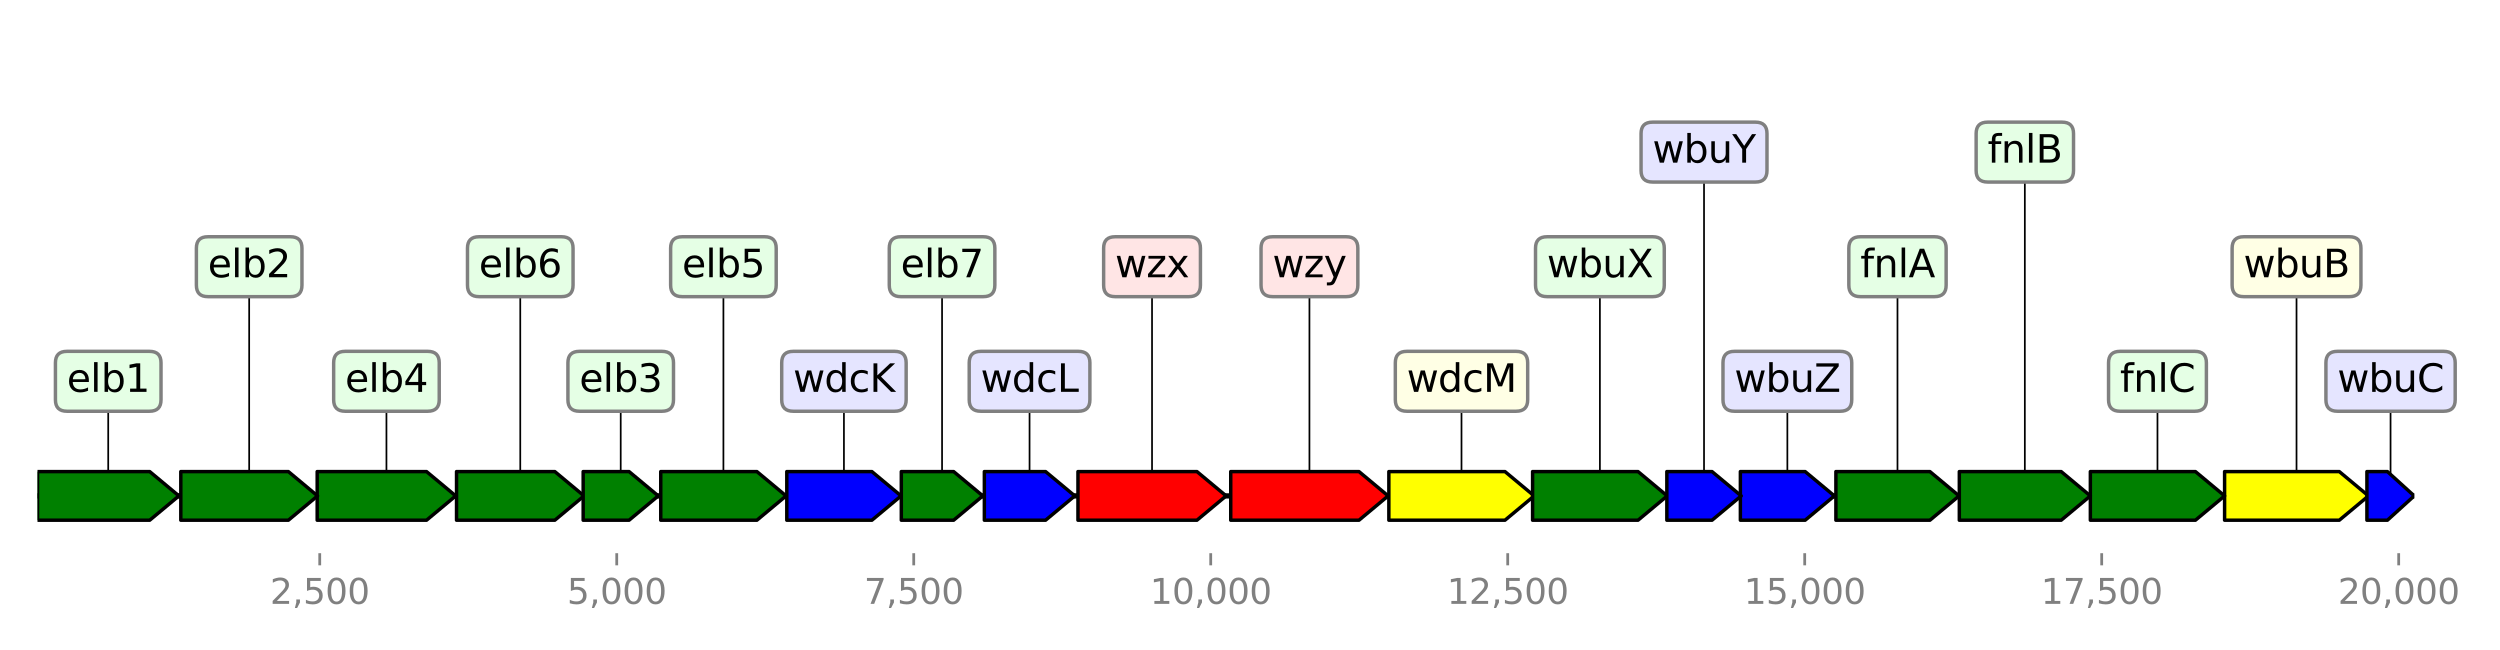 <?xml version="1.0" encoding="utf-8" standalone="no"?>
<!DOCTYPE svg PUBLIC "-//W3C//DTD SVG 1.1//EN"
  "http://www.w3.org/Graphics/SVG/1.1/DTD/svg11.dtd">
<svg height="187.2pt" version="1.1" viewBox="0 0 720 187.2" width="720pt" xmlns="http://www.w3.org/2000/svg" xmlns:xlink="http://www.w3.org/1999/xlink">
 <defs>
  <style type="text/css">*{stroke-linecap:butt;stroke-linejoin:round;}</style>
 </defs>
 <g id="figure_1">
  <g id="patch_1">
   <path d="M 0 187.2 
L 720 187.2 
L 720 0 
L 0 0 
z
" style="fill:#ffffff;"/>
  </g>
  <g id="axes_1">
   <g id="line2d_1">
    <path clip-path="url(#p1c6479c74b)" d="M 10.8 142.818 
L 695.298 142.818 
" style="fill:none;stroke:#000000;stroke-linecap:square;stroke-width:1.5;"/>
   </g>
   <g id="line2d_2">
    <path clip-path="url(#p1c6479c74b)" d="M 377.118 76.809 
L 377.118 142.818 
" style="fill:none;stroke:#000000;stroke-linecap:square;stroke-width:0.5;"/>
   </g>
   <g id="line2d_3">
    <path clip-path="url(#p1c6479c74b)" d="M 331.785 76.809 
L 331.785 142.818 
" style="fill:none;stroke:#000000;stroke-linecap:square;stroke-width:0.5;"/>
   </g>
   <g id="line2d_4">
    <path clip-path="url(#p1c6479c74b)" d="M 420.912 109.813 
L 420.912 142.818 
" style="fill:none;stroke:#000000;stroke-linecap:square;stroke-width:0.5;"/>
   </g>
   <g id="line2d_5">
    <path clip-path="url(#p1c6479c74b)" d="M 661.399 76.809 
L 661.399 142.818 
" style="fill:none;stroke:#000000;stroke-linecap:square;stroke-width:0.5;"/>
   </g>
   <g id="line2d_6">
    <path clip-path="url(#p1c6479c74b)" d="M 31.167 109.813 
L 31.167 142.818 
" style="fill:none;stroke:#000000;stroke-linecap:square;stroke-width:0.5;"/>
   </g>
   <g id="line2d_7">
    <path clip-path="url(#p1c6479c74b)" d="M 111.296 109.813 
L 111.296 142.818 
" style="fill:none;stroke:#000000;stroke-linecap:square;stroke-width:0.5;"/>
   </g>
   <g id="line2d_8">
    <path clip-path="url(#p1c6479c74b)" d="M 71.762 76.809 
L 71.762 142.818 
" style="fill:none;stroke:#000000;stroke-linecap:square;stroke-width:0.5;"/>
   </g>
   <g id="line2d_9">
    <path clip-path="url(#p1c6479c74b)" d="M 460.771 76.809 
L 460.771 142.818 
" style="fill:none;stroke:#000000;stroke-linecap:square;stroke-width:0.5;"/>
   </g>
   <g id="line2d_10">
    <path clip-path="url(#p1c6479c74b)" d="M 621.352 109.813 
L 621.352 142.818 
" style="fill:none;stroke:#000000;stroke-linecap:square;stroke-width:0.5;"/>
   </g>
   <g id="line2d_11">
    <path clip-path="url(#p1c6479c74b)" d="M 583.153 43.804 
L 583.153 142.818 
" style="fill:none;stroke:#000000;stroke-linecap:square;stroke-width:0.5;"/>
   </g>
   <g id="line2d_12">
    <path clip-path="url(#p1c6479c74b)" d="M 149.837 76.809 
L 149.837 142.818 
" style="fill:none;stroke:#000000;stroke-linecap:square;stroke-width:0.5;"/>
   </g>
   <g id="line2d_13">
    <path clip-path="url(#p1c6479c74b)" d="M 208.343 76.809 
L 208.343 142.818 
" style="fill:none;stroke:#000000;stroke-linecap:square;stroke-width:0.5;"/>
   </g>
   <g id="line2d_14">
    <path clip-path="url(#p1c6479c74b)" d="M 546.476 76.809 
L 546.476 142.818 
" style="fill:none;stroke:#000000;stroke-linecap:square;stroke-width:0.5;"/>
   </g>
   <g id="line2d_15">
    <path clip-path="url(#p1c6479c74b)" d="M 243.052 109.813 
L 243.052 142.818 
" style="fill:none;stroke:#000000;stroke-linecap:square;stroke-width:0.5;"/>
   </g>
   <g id="line2d_16">
    <path clip-path="url(#p1c6479c74b)" d="M 514.76 109.813 
L 514.76 142.818 
" style="fill:none;stroke:#000000;stroke-linecap:square;stroke-width:0.5;"/>
   </g>
   <g id="line2d_17">
    <path clip-path="url(#p1c6479c74b)" d="M 296.511 109.813 
L 296.511 142.818 
" style="fill:none;stroke:#000000;stroke-linecap:square;stroke-width:0.5;"/>
   </g>
   <g id="line2d_18">
    <path clip-path="url(#p1c6479c74b)" d="M 271.313 76.809 
L 271.313 142.818 
" style="fill:none;stroke:#000000;stroke-linecap:square;stroke-width:0.5;"/>
   </g>
   <g id="line2d_19">
    <path clip-path="url(#p1c6479c74b)" d="M 178.765 109.813 
L 178.765 142.818 
" style="fill:none;stroke:#000000;stroke-linecap:square;stroke-width:0.5;"/>
   </g>
   <g id="line2d_20">
    <path clip-path="url(#p1c6479c74b)" d="M 490.759 43.804 
L 490.759 142.818 
" style="fill:none;stroke:#000000;stroke-linecap:square;stroke-width:0.5;"/>
   </g>
   <g id="line2d_21">
    <path clip-path="url(#p1c6479c74b)" d="M 688.479 109.813 
L 688.479 142.818 
" style="fill:none;stroke:#000000;stroke-linecap:square;stroke-width:0.5;"/>
   </g>
   <g id="patch_2">
    <path clip-path="url(#p1c6479c74b)" d="M 354.452 135.818 
Q 372.92 135.818 391.387 135.818 
L 391.387 135.818 
Q 395.586 139.318 399.785 142.818 
Q 395.586 146.318 391.387 149.818 
L 391.387 149.818 
Q 372.92 149.818 354.452 149.818 
L 354.452 135.818 
z
" style="fill:#ff0000;stroke:#000000;stroke-linecap:round;"/>
   </g>
   <g id="patch_3">
    <path clip-path="url(#p1c6479c74b)" d="M 310.453 135.818 
Q 327.586 135.818 344.719 135.818 
L 344.719 135.818 
Q 348.918 139.318 353.117 142.818 
Q 348.918 146.318 344.719 149.818 
L 344.719 149.818 
Q 327.586 149.818 310.453 149.818 
L 310.453 135.818 
z
" style="fill:#ff0000;stroke:#000000;stroke-linecap:round;"/>
   </g>
   <g id="patch_4">
    <path clip-path="url(#p1c6479c74b)" d="M 399.99 135.818 
Q 416.712 135.818 433.434 135.818 
L 433.434 135.818 
Q 437.633 139.318 441.833 142.818 
Q 437.633 146.318 433.434 149.818 
L 433.434 149.818 
Q 416.712 149.818 399.99 149.818 
L 399.99 135.818 
z
" style="fill:#ffff00;stroke:#000000;stroke-linecap:round;"/>
   </g>
   <g id="patch_5">
    <path clip-path="url(#p1c6479c74b)" d="M 640.683 135.818 
Q 657.2 135.818 673.717 135.818 
L 673.717 135.818 
Q 677.916 139.318 682.116 142.818 
Q 677.916 146.318 673.717 149.818 
L 673.717 149.818 
Q 657.2 149.818 640.683 149.818 
L 640.683 135.818 
z
" style="fill:#ffff00;stroke:#000000;stroke-linecap:round;"/>
   </g>
   <g id="patch_6">
    <path clip-path="url(#p1c6479c74b)" d="M 10.81 135.818 
Q 26.965 135.818 43.12 135.818 
L 43.12 135.818 
Q 47.322 139.318 51.524 142.818 
Q 47.322 146.318 43.12 149.818 
L 43.12 149.818 
Q 26.965 149.818 10.81 149.818 
L 10.81 135.818 
z
" style="fill:#008000;stroke:#000000;stroke-linecap:round;"/>
   </g>
   <g id="patch_7">
    <path clip-path="url(#p1c6479c74b)" d="M 91.349 135.818 
Q 107.095 135.818 122.842 135.818 
L 122.842 135.818 
Q 127.042 139.318 131.242 142.818 
Q 127.042 146.318 122.842 149.818 
L 122.842 149.818 
Q 107.095 149.818 91.349 149.818 
L 91.349 135.818 
z
" style="fill:#008000;stroke:#000000;stroke-linecap:round;"/>
   </g>
   <g id="patch_8">
    <path clip-path="url(#p1c6479c74b)" d="M 52.072 135.818 
Q 67.563 135.818 83.054 135.818 
L 83.054 135.818 
Q 87.253 139.318 91.452 142.818 
Q 87.253 146.318 83.054 149.818 
L 83.054 149.818 
Q 67.563 149.818 52.072 149.818 
L 52.072 135.818 
z
" style="fill:#008000;stroke:#000000;stroke-linecap:round;"/>
   </g>
   <g id="patch_9">
    <path clip-path="url(#p1c6479c74b)" d="M 441.389 135.818 
Q 456.571 135.818 471.753 135.818 
L 471.753 135.818 
Q 475.953 139.318 480.153 142.818 
Q 475.953 146.318 471.753 149.818 
L 471.753 149.818 
Q 456.571 149.818 441.389 149.818 
L 441.389 135.818 
z
" style="fill:#008000;stroke:#000000;stroke-linecap:round;"/>
   </g>
   <g id="patch_10">
    <path clip-path="url(#p1c6479c74b)" d="M 602.022 135.818 
Q 617.154 135.818 632.287 135.818 
L 632.287 135.818 
Q 636.485 139.318 640.683 142.818 
Q 636.485 146.318 632.287 149.818 
L 632.287 149.818 
Q 617.154 149.818 602.022 149.818 
L 602.022 135.818 
z
" style="fill:#008000;stroke:#000000;stroke-linecap:round;"/>
   </g>
   <g id="patch_11">
    <path clip-path="url(#p1c6479c74b)" d="M 564.284 135.818 
Q 578.954 135.818 593.624 135.818 
L 593.624 135.818 
Q 597.823 139.318 602.022 142.818 
Q 597.823 146.318 593.624 149.818 
L 593.624 149.818 
Q 578.954 149.818 564.284 149.818 
L 564.284 135.818 
z
" style="fill:#008000;stroke:#000000;stroke-linecap:round;"/>
   </g>
   <g id="patch_12">
    <path clip-path="url(#p1c6479c74b)" d="M 131.482 135.818 
Q 145.636 135.818 159.79 135.818 
L 159.79 135.818 
Q 163.992 139.318 168.193 142.818 
Q 163.992 146.318 159.79 149.818 
L 159.79 149.818 
Q 145.636 149.818 131.482 149.818 
L 131.482 135.818 
z
" style="fill:#008000;stroke:#000000;stroke-linecap:round;"/>
   </g>
   <g id="patch_13">
    <path clip-path="url(#p1c6479c74b)" d="M 190.295 135.818 
Q 204.141 135.818 217.988 135.818 
L 217.988 135.818 
Q 222.189 139.318 226.39 142.818 
Q 222.189 146.318 217.988 149.818 
L 217.988 149.818 
Q 204.141 149.818 190.295 149.818 
L 190.295 135.818 
z
" style="fill:#008000;stroke:#000000;stroke-linecap:round;"/>
   </g>
   <g id="patch_14">
    <path clip-path="url(#p1c6479c74b)" d="M 528.736 135.818 
Q 542.277 135.818 555.818 135.818 
L 555.818 135.818 
Q 560.017 139.318 564.215 142.818 
Q 560.017 146.318 555.818 149.818 
L 555.818 149.818 
Q 542.277 149.818 528.736 149.818 
L 528.736 135.818 
z
" style="fill:#008000;stroke:#000000;stroke-linecap:round;"/>
   </g>
   <g id="patch_15">
    <path clip-path="url(#p1c6479c74b)" d="M 226.596 135.818 
Q 238.852 135.818 251.108 135.818 
L 251.108 135.818 
Q 255.308 139.318 259.509 142.818 
Q 255.308 146.318 251.108 149.818 
L 251.108 149.818 
Q 238.852 149.818 226.596 149.818 
L 226.596 135.818 
z
" style="fill:#0000ff;stroke:#000000;stroke-linecap:round;"/>
   </g>
   <g id="patch_16">
    <path clip-path="url(#p1c6479c74b)" d="M 501.228 135.818 
Q 510.559 135.818 519.89 135.818 
L 519.89 135.818 
Q 524.091 139.318 528.291 142.818 
Q 524.091 146.318 519.89 149.818 
L 519.89 149.818 
Q 510.559 149.818 501.228 149.818 
L 501.228 135.818 
z
" style="fill:#0000ff;stroke:#000000;stroke-linecap:round;"/>
   </g>
   <g id="patch_17">
    <path clip-path="url(#p1c6479c74b)" d="M 283.493 135.818 
Q 292.311 135.818 301.129 135.818 
L 301.129 135.818 
Q 305.329 139.318 309.529 142.818 
Q 305.329 146.318 301.129 149.818 
L 301.129 149.818 
Q 292.311 149.818 283.493 149.818 
L 283.493 135.818 
z
" style="fill:#0000ff;stroke:#000000;stroke-linecap:round;"/>
   </g>
   <g id="patch_18">
    <path clip-path="url(#p1c6479c74b)" d="M 259.577 135.818 
Q 267.114 135.818 274.651 135.818 
L 274.651 135.818 
Q 278.849 139.318 283.048 142.818 
Q 278.849 146.318 274.651 149.818 
L 274.651 149.818 
Q 267.114 149.818 259.577 149.818 
L 259.577 135.818 
z
" style="fill:#008000;stroke:#000000;stroke-linecap:round;"/>
   </g>
   <g id="patch_19">
    <path clip-path="url(#p1c6479c74b)" d="M 167.953 135.818 
Q 174.564 135.818 181.175 135.818 
L 181.175 135.818 
Q 185.376 139.318 189.576 142.818 
Q 185.376 146.318 181.175 149.818 
L 181.175 149.818 
Q 174.564 149.818 167.953 149.818 
L 167.953 135.818 
z
" style="fill:#008000;stroke:#000000;stroke-linecap:round;"/>
   </g>
   <g id="patch_20">
    <path clip-path="url(#p1c6479c74b)" d="M 480.05 135.818 
Q 486.559 135.818 493.067 135.818 
L 493.067 135.818 
Q 497.268 139.318 501.468 142.818 
Q 497.268 146.318 493.067 149.818 
L 493.067 149.818 
Q 486.559 149.818 480.05 149.818 
L 480.05 135.818 
z
" style="fill:#0000ff;stroke:#000000;stroke-linecap:round;"/>
   </g>
   <g id="patch_21">
    <path clip-path="url(#p1c6479c74b)" d="M 681.671 135.818 
Q 684.625 135.818 687.578 135.818 
L 687.578 135.818 
Q 691.433 139.318 695.288 142.818 
Q 691.433 146.318 687.578 149.818 
L 687.578 149.818 
Q 684.625 149.818 681.671 149.818 
L 681.671 135.818 
z
" style="fill:#0000ff;stroke:#000000;stroke-linecap:round;"/>
   </g>
   <g id="matplotlib.axis_1">
    <g id="xtick_1">
     <g id="line2d_22">
      <defs>
       <path d="M 0 0 
L 0 3.5 
" id="m7051213cd9" style="stroke:#808080;stroke-width:0.8;"/>
      </defs>
      <g>
       <use style="fill:#808080;stroke:#808080;stroke-width:0.8;" x="92.085" xlink:href="#m7051213cd9" y="159.32"/>
      </g>
     </g>
     <g id="text_1">
      <!-- 2,500 -->
      <g style="fill:#808080;" transform="translate(77.771 173.918)scale(0.1 -0.1)">
       <defs>
        <path d="M 1228 531 
L 3431 531 
L 3431 0 
L 469 0 
L 469 531 
Q 828 903 1448 1529 
Q 2069 2156 2228 2338 
Q 2531 2678 2651 2914 
Q 2772 3150 2772 3378 
Q 2772 3750 2511 3984 
Q 2250 4219 1831 4219 
Q 1534 4219 1204 4116 
Q 875 4013 500 3803 
L 500 4441 
Q 881 4594 1212 4672 
Q 1544 4750 1819 4750 
Q 2544 4750 2975 4387 
Q 3406 4025 3406 3419 
Q 3406 3131 3298 2873 
Q 3191 2616 2906 2266 
Q 2828 2175 2409 1742 
Q 1991 1309 1228 531 
z
" id="DejaVuSans-32" transform="scale(0.016)"/>
        <path d="M 750 794 
L 1409 794 
L 1409 256 
L 897 -744 
L 494 -744 
L 750 256 
L 750 794 
z
" id="DejaVuSans-2c" transform="scale(0.016)"/>
        <path d="M 691 4666 
L 3169 4666 
L 3169 4134 
L 1269 4134 
L 1269 2991 
Q 1406 3038 1543 3061 
Q 1681 3084 1819 3084 
Q 2600 3084 3056 2656 
Q 3513 2228 3513 1497 
Q 3513 744 3044 326 
Q 2575 -91 1722 -91 
Q 1428 -91 1123 -41 
Q 819 9 494 109 
L 494 744 
Q 775 591 1075 516 
Q 1375 441 1709 441 
Q 2250 441 2565 725 
Q 2881 1009 2881 1497 
Q 2881 1984 2565 2268 
Q 2250 2553 1709 2553 
Q 1456 2553 1204 2497 
Q 953 2441 691 2322 
L 691 4666 
z
" id="DejaVuSans-35" transform="scale(0.016)"/>
        <path d="M 2034 4250 
Q 1547 4250 1301 3770 
Q 1056 3291 1056 2328 
Q 1056 1369 1301 889 
Q 1547 409 2034 409 
Q 2525 409 2770 889 
Q 3016 1369 3016 2328 
Q 3016 3291 2770 3770 
Q 2525 4250 2034 4250 
z
M 2034 4750 
Q 2819 4750 3233 4129 
Q 3647 3509 3647 2328 
Q 3647 1150 3233 529 
Q 2819 -91 2034 -91 
Q 1250 -91 836 529 
Q 422 1150 422 2328 
Q 422 3509 836 4129 
Q 1250 4750 2034 4750 
z
" id="DejaVuSans-30" transform="scale(0.016)"/>
       </defs>
       <use xlink:href="#DejaVuSans-32"/>
       <use x="63.623" xlink:href="#DejaVuSans-2c"/>
       <use x="95.41" xlink:href="#DejaVuSans-35"/>
       <use x="159.033" xlink:href="#DejaVuSans-30"/>
       <use x="222.656" xlink:href="#DejaVuSans-30"/>
      </g>
     </g>
    </g>
    <g id="xtick_2">
     <g id="line2d_23">
      <g>
       <use style="fill:#808080;stroke:#808080;stroke-width:0.8;" x="177.619" xlink:href="#m7051213cd9" y="159.32"/>
      </g>
     </g>
     <g id="text_2">
      <!-- 5,000 -->
      <g style="fill:#808080;" transform="translate(163.305 173.918)scale(0.1 -0.1)">
       <use xlink:href="#DejaVuSans-35"/>
       <use x="63.623" xlink:href="#DejaVuSans-2c"/>
       <use x="95.41" xlink:href="#DejaVuSans-30"/>
       <use x="159.033" xlink:href="#DejaVuSans-30"/>
       <use x="222.656" xlink:href="#DejaVuSans-30"/>
      </g>
     </g>
    </g>
    <g id="xtick_3">
     <g id="line2d_24">
      <g>
       <use style="fill:#808080;stroke:#808080;stroke-width:0.8;" x="263.153" xlink:href="#m7051213cd9" y="159.32"/>
      </g>
     </g>
     <g id="text_3">
      <!-- 7,500 -->
      <g style="fill:#808080;" transform="translate(248.839 173.918)scale(0.1 -0.1)">
       <defs>
        <path d="M 525 4666 
L 3525 4666 
L 3525 4397 
L 1831 0 
L 1172 0 
L 2766 4134 
L 525 4134 
L 525 4666 
z
" id="DejaVuSans-37" transform="scale(0.016)"/>
       </defs>
       <use xlink:href="#DejaVuSans-37"/>
       <use x="63.623" xlink:href="#DejaVuSans-2c"/>
       <use x="95.41" xlink:href="#DejaVuSans-35"/>
       <use x="159.033" xlink:href="#DejaVuSans-30"/>
       <use x="222.656" xlink:href="#DejaVuSans-30"/>
      </g>
     </g>
    </g>
    <g id="xtick_4">
     <g id="line2d_25">
      <g>
       <use style="fill:#808080;stroke:#808080;stroke-width:0.8;" x="348.687" xlink:href="#m7051213cd9" y="159.32"/>
      </g>
     </g>
     <g id="text_4">
      <!-- 10,000 -->
      <g style="fill:#808080;" transform="translate(331.192 173.918)scale(0.1 -0.1)">
       <defs>
        <path d="M 794 531 
L 1825 531 
L 1825 4091 
L 703 3866 
L 703 4441 
L 1819 4666 
L 2450 4666 
L 2450 531 
L 3481 531 
L 3481 0 
L 794 0 
L 794 531 
z
" id="DejaVuSans-31" transform="scale(0.016)"/>
       </defs>
       <use xlink:href="#DejaVuSans-31"/>
       <use x="63.623" xlink:href="#DejaVuSans-30"/>
       <use x="127.246" xlink:href="#DejaVuSans-2c"/>
       <use x="159.033" xlink:href="#DejaVuSans-30"/>
       <use x="222.656" xlink:href="#DejaVuSans-30"/>
       <use x="286.279" xlink:href="#DejaVuSans-30"/>
      </g>
     </g>
    </g>
    <g id="xtick_5">
     <g id="line2d_26">
      <g>
       <use style="fill:#808080;stroke:#808080;stroke-width:0.8;" x="434.221" xlink:href="#m7051213cd9" y="159.32"/>
      </g>
     </g>
     <g id="text_5">
      <!-- 12,500 -->
      <g style="fill:#808080;" transform="translate(416.726 173.918)scale(0.1 -0.1)">
       <use xlink:href="#DejaVuSans-31"/>
       <use x="63.623" xlink:href="#DejaVuSans-32"/>
       <use x="127.246" xlink:href="#DejaVuSans-2c"/>
       <use x="159.033" xlink:href="#DejaVuSans-35"/>
       <use x="222.656" xlink:href="#DejaVuSans-30"/>
       <use x="286.279" xlink:href="#DejaVuSans-30"/>
      </g>
     </g>
    </g>
    <g id="xtick_6">
     <g id="line2d_27">
      <g>
       <use style="fill:#808080;stroke:#808080;stroke-width:0.8;" x="519.755" xlink:href="#m7051213cd9" y="159.32"/>
      </g>
     </g>
     <g id="text_6">
      <!-- 15,000 -->
      <g style="fill:#808080;" transform="translate(502.26 173.918)scale(0.1 -0.1)">
       <use xlink:href="#DejaVuSans-31"/>
       <use x="63.623" xlink:href="#DejaVuSans-35"/>
       <use x="127.246" xlink:href="#DejaVuSans-2c"/>
       <use x="159.033" xlink:href="#DejaVuSans-30"/>
       <use x="222.656" xlink:href="#DejaVuSans-30"/>
       <use x="286.279" xlink:href="#DejaVuSans-30"/>
      </g>
     </g>
    </g>
    <g id="xtick_7">
     <g id="line2d_28">
      <g>
       <use style="fill:#808080;stroke:#808080;stroke-width:0.8;" x="605.289" xlink:href="#m7051213cd9" y="159.32"/>
      </g>
     </g>
     <g id="text_7">
      <!-- 17,500 -->
      <g style="fill:#808080;" transform="translate(587.794 173.918)scale(0.1 -0.1)">
       <use xlink:href="#DejaVuSans-31"/>
       <use x="63.623" xlink:href="#DejaVuSans-37"/>
       <use x="127.246" xlink:href="#DejaVuSans-2c"/>
       <use x="159.033" xlink:href="#DejaVuSans-35"/>
       <use x="222.656" xlink:href="#DejaVuSans-30"/>
       <use x="286.279" xlink:href="#DejaVuSans-30"/>
      </g>
     </g>
    </g>
    <g id="xtick_8">
     <g id="line2d_29">
      <g>
       <use style="fill:#808080;stroke:#808080;stroke-width:0.8;" x="690.823" xlink:href="#m7051213cd9" y="159.32"/>
      </g>
     </g>
     <g id="text_8">
      <!-- 20,000 -->
      <g style="fill:#808080;" transform="translate(673.328 173.918)scale(0.1 -0.1)">
       <use xlink:href="#DejaVuSans-32"/>
       <use x="63.623" xlink:href="#DejaVuSans-30"/>
       <use x="127.246" xlink:href="#DejaVuSans-2c"/>
       <use x="159.033" xlink:href="#DejaVuSans-30"/>
       <use x="222.656" xlink:href="#DejaVuSans-30"/>
       <use x="286.279" xlink:href="#DejaVuSans-30"/>
      </g>
     </g>
    </g>
   </g>
   <g id="linkto_wzy">
    <g id="patch_22">
     <a xlink:href="wzy">
      <path d="M 366.478 85.432 
L 387.758 85.432 
Q 391.058 85.432 391.058 82.132 
L 391.058 71.486 
Q 391.058 68.186 387.758 68.186 
L 366.478 68.186 
Q 363.178 68.186 363.178 71.486 
L 363.178 82.132 
Q 363.178 85.432 366.478 85.432 
z
" style="fill:#ffe5e5;stroke:#808080;stroke-linejoin:miter;"/>
     </a>
    </g>
    <!-- wzy -->
    <g transform="translate(366.478 79.844)scale(0.11 -0.11)">
     <defs>
      <path d="M 269 3500 
L 844 3500 
L 1563 769 
L 2278 3500 
L 2956 3500 
L 3675 769 
L 4391 3500 
L 4966 3500 
L 4050 0 
L 3372 0 
L 2619 2869 
L 1863 0 
L 1184 0 
L 269 3500 
z
" id="DejaVuSans-77" transform="scale(0.016)"/>
      <path d="M 353 3500 
L 3084 3500 
L 3084 2975 
L 922 459 
L 3084 459 
L 3084 0 
L 275 0 
L 275 525 
L 2438 3041 
L 353 3041 
L 353 3500 
z
" id="DejaVuSans-7a" transform="scale(0.016)"/>
      <path d="M 2059 -325 
Q 1816 -950 1584 -1140 
Q 1353 -1331 966 -1331 
L 506 -1331 
L 506 -850 
L 844 -850 
Q 1081 -850 1212 -737 
Q 1344 -625 1503 -206 
L 1606 56 
L 191 3500 
L 800 3500 
L 1894 763 
L 2988 3500 
L 3597 3500 
L 2059 -325 
z
" id="DejaVuSans-79" transform="scale(0.016)"/>
     </defs>
     <use xlink:href="#DejaVuSans-77"/>
     <use x="81.787" xlink:href="#DejaVuSans-7a"/>
     <use x="134.277" xlink:href="#DejaVuSans-79"/>
    </g>
   </g>
   <g id="linkto_wzx">
    <g id="patch_23">
     <a xlink:href="wzx">
      <path d="M 321.145 85.432 
L 342.425 85.432 
Q 345.725 85.432 345.725 82.132 
L 345.725 71.486 
Q 345.725 68.186 342.425 68.186 
L 321.145 68.186 
Q 317.845 68.186 317.845 71.486 
L 317.845 82.132 
Q 317.845 85.432 321.145 85.432 
z
" style="fill:#ffe5e5;stroke:#808080;stroke-linejoin:miter;"/>
     </a>
    </g>
    <!-- wzx -->
    <g transform="translate(321.145 79.844)scale(0.11 -0.11)">
     <defs>
      <path d="M 3513 3500 
L 2247 1797 
L 3578 0 
L 2900 0 
L 1881 1375 
L 863 0 
L 184 0 
L 1544 1831 
L 300 3500 
L 978 3500 
L 1906 2253 
L 2834 3500 
L 3513 3500 
z
" id="DejaVuSans-78" transform="scale(0.016)"/>
     </defs>
     <use xlink:href="#DejaVuSans-77"/>
     <use x="81.787" xlink:href="#DejaVuSans-7a"/>
     <use x="134.277" xlink:href="#DejaVuSans-78"/>
    </g>
   </g>
   <g id="linkto_wdcM">
    <g id="patch_24">
     <a xlink:href="wdcM">
      <path d="M 405.153 118.436 
L 436.671 118.436 
Q 439.971 118.436 439.971 115.136 
L 439.971 104.49 
Q 439.971 101.19 436.671 101.19 
L 405.153 101.19 
Q 401.853 101.19 401.853 104.49 
L 401.853 115.136 
Q 401.853 118.436 405.153 118.436 
z
" style="fill:#ffffe5;stroke:#808080;stroke-linejoin:miter;"/>
     </a>
    </g>
    <!-- wdcM -->
    <g transform="translate(405.153 112.849)scale(0.11 -0.11)">
     <defs>
      <path d="M 2906 2969 
L 2906 4863 
L 3481 4863 
L 3481 0 
L 2906 0 
L 2906 525 
Q 2725 213 2448 61 
Q 2172 -91 1784 -91 
Q 1150 -91 751 415 
Q 353 922 353 1747 
Q 353 2572 751 3078 
Q 1150 3584 1784 3584 
Q 2172 3584 2448 3432 
Q 2725 3281 2906 2969 
z
M 947 1747 
Q 947 1113 1208 752 
Q 1469 391 1925 391 
Q 2381 391 2643 752 
Q 2906 1113 2906 1747 
Q 2906 2381 2643 2742 
Q 2381 3103 1925 3103 
Q 1469 3103 1208 2742 
Q 947 2381 947 1747 
z
" id="DejaVuSans-64" transform="scale(0.016)"/>
      <path d="M 3122 3366 
L 3122 2828 
Q 2878 2963 2633 3030 
Q 2388 3097 2138 3097 
Q 1578 3097 1268 2742 
Q 959 2388 959 1747 
Q 959 1106 1268 751 
Q 1578 397 2138 397 
Q 2388 397 2633 464 
Q 2878 531 3122 666 
L 3122 134 
Q 2881 22 2623 -34 
Q 2366 -91 2075 -91 
Q 1284 -91 818 406 
Q 353 903 353 1747 
Q 353 2603 823 3093 
Q 1294 3584 2113 3584 
Q 2378 3584 2631 3529 
Q 2884 3475 3122 3366 
z
" id="DejaVuSans-63" transform="scale(0.016)"/>
      <path d="M 628 4666 
L 1569 4666 
L 2759 1491 
L 3956 4666 
L 4897 4666 
L 4897 0 
L 4281 0 
L 4281 4097 
L 3078 897 
L 2444 897 
L 1241 4097 
L 1241 0 
L 628 0 
L 628 4666 
z
" id="DejaVuSans-4d" transform="scale(0.016)"/>
     </defs>
     <use xlink:href="#DejaVuSans-77"/>
     <use x="81.787" xlink:href="#DejaVuSans-64"/>
     <use x="145.264" xlink:href="#DejaVuSans-63"/>
     <use x="200.244" xlink:href="#DejaVuSans-4d"/>
    </g>
   </g>
   <g id="linkto_wbuB">
    <g id="patch_25">
     <a xlink:href="wbuB">
      <path d="M 646.151 85.432 
L 676.648 85.432 
Q 679.948 85.432 679.948 82.132 
L 679.948 71.486 
Q 679.948 68.186 676.648 68.186 
L 646.151 68.186 
Q 642.851 68.186 642.851 71.486 
L 642.851 82.132 
Q 642.851 85.432 646.151 85.432 
z
" style="fill:#ffffe5;stroke:#808080;stroke-linejoin:miter;"/>
     </a>
    </g>
    <!-- wbuB -->
    <g transform="translate(646.151 79.844)scale(0.11 -0.11)">
     <defs>
      <path d="M 3116 1747 
Q 3116 2381 2855 2742 
Q 2594 3103 2138 3103 
Q 1681 3103 1420 2742 
Q 1159 2381 1159 1747 
Q 1159 1113 1420 752 
Q 1681 391 2138 391 
Q 2594 391 2855 752 
Q 3116 1113 3116 1747 
z
M 1159 2969 
Q 1341 3281 1617 3432 
Q 1894 3584 2278 3584 
Q 2916 3584 3314 3078 
Q 3713 2572 3713 1747 
Q 3713 922 3314 415 
Q 2916 -91 2278 -91 
Q 1894 -91 1617 61 
Q 1341 213 1159 525 
L 1159 0 
L 581 0 
L 581 4863 
L 1159 4863 
L 1159 2969 
z
" id="DejaVuSans-62" transform="scale(0.016)"/>
      <path d="M 544 1381 
L 544 3500 
L 1119 3500 
L 1119 1403 
Q 1119 906 1312 657 
Q 1506 409 1894 409 
Q 2359 409 2629 706 
Q 2900 1003 2900 1516 
L 2900 3500 
L 3475 3500 
L 3475 0 
L 2900 0 
L 2900 538 
Q 2691 219 2414 64 
Q 2138 -91 1772 -91 
Q 1169 -91 856 284 
Q 544 659 544 1381 
z
M 1991 3584 
L 1991 3584 
z
" id="DejaVuSans-75" transform="scale(0.016)"/>
      <path d="M 1259 2228 
L 1259 519 
L 2272 519 
Q 2781 519 3026 730 
Q 3272 941 3272 1375 
Q 3272 1813 3026 2020 
Q 2781 2228 2272 2228 
L 1259 2228 
z
M 1259 4147 
L 1259 2741 
L 2194 2741 
Q 2656 2741 2882 2914 
Q 3109 3088 3109 3444 
Q 3109 3797 2882 3972 
Q 2656 4147 2194 4147 
L 1259 4147 
z
M 628 4666 
L 2241 4666 
Q 2963 4666 3353 4366 
Q 3744 4066 3744 3513 
Q 3744 3084 3544 2831 
Q 3344 2578 2956 2516 
Q 3422 2416 3680 2098 
Q 3938 1781 3938 1306 
Q 3938 681 3513 340 
Q 3088 0 2303 0 
L 628 0 
L 628 4666 
z
" id="DejaVuSans-42" transform="scale(0.016)"/>
     </defs>
     <use xlink:href="#DejaVuSans-77"/>
     <use x="81.787" xlink:href="#DejaVuSans-62"/>
     <use x="145.264" xlink:href="#DejaVuSans-75"/>
     <use x="208.643" xlink:href="#DejaVuSans-42"/>
    </g>
   </g>
   <g id="linkto_elb1">
    <g id="patch_26">
     <a xlink:href="elb1">
      <path d="M 19.264 118.436 
L 43.071 118.436 
Q 46.371 118.436 46.371 115.136 
L 46.371 104.49 
Q 46.371 101.19 43.071 101.19 
L 19.264 101.19 
Q 15.964 101.19 15.964 104.49 
L 15.964 115.136 
Q 15.964 118.436 19.264 118.436 
z
" style="fill:#e5ffe5;stroke:#808080;stroke-linejoin:miter;"/>
     </a>
    </g>
    <!-- elb1 -->
    <g transform="translate(19.264 112.849)scale(0.11 -0.11)">
     <defs>
      <path d="M 3597 1894 
L 3597 1613 
L 953 1613 
Q 991 1019 1311 708 
Q 1631 397 2203 397 
Q 2534 397 2845 478 
Q 3156 559 3463 722 
L 3463 178 
Q 3153 47 2828 -22 
Q 2503 -91 2169 -91 
Q 1331 -91 842 396 
Q 353 884 353 1716 
Q 353 2575 817 3079 
Q 1281 3584 2069 3584 
Q 2775 3584 3186 3129 
Q 3597 2675 3597 1894 
z
M 3022 2063 
Q 3016 2534 2758 2815 
Q 2500 3097 2075 3097 
Q 1594 3097 1305 2825 
Q 1016 2553 972 2059 
L 3022 2063 
z
" id="DejaVuSans-65" transform="scale(0.016)"/>
      <path d="M 603 4863 
L 1178 4863 
L 1178 0 
L 603 0 
L 603 4863 
z
" id="DejaVuSans-6c" transform="scale(0.016)"/>
     </defs>
     <use xlink:href="#DejaVuSans-65"/>
     <use x="61.523" xlink:href="#DejaVuSans-6c"/>
     <use x="89.307" xlink:href="#DejaVuSans-62"/>
     <use x="152.783" xlink:href="#DejaVuSans-31"/>
    </g>
   </g>
   <g id="linkto_elb4">
    <g id="patch_27">
     <a xlink:href="elb4">
      <path d="M 99.392 118.436 
L 123.199 118.436 
Q 126.499 118.436 126.499 115.136 
L 126.499 104.49 
Q 126.499 101.19 123.199 101.19 
L 99.392 101.19 
Q 96.092 101.19 96.092 104.49 
L 96.092 115.136 
Q 96.092 118.436 99.392 118.436 
z
" style="fill:#e5ffe5;stroke:#808080;stroke-linejoin:miter;"/>
     </a>
    </g>
    <!-- elb4 -->
    <g transform="translate(99.392 112.849)scale(0.11 -0.11)">
     <defs>
      <path d="M 2419 4116 
L 825 1625 
L 2419 1625 
L 2419 4116 
z
M 2253 4666 
L 3047 4666 
L 3047 1625 
L 3713 1625 
L 3713 1100 
L 3047 1100 
L 3047 0 
L 2419 0 
L 2419 1100 
L 313 1100 
L 313 1709 
L 2253 4666 
z
" id="DejaVuSans-34" transform="scale(0.016)"/>
     </defs>
     <use xlink:href="#DejaVuSans-65"/>
     <use x="61.523" xlink:href="#DejaVuSans-6c"/>
     <use x="89.307" xlink:href="#DejaVuSans-62"/>
     <use x="152.783" xlink:href="#DejaVuSans-34"/>
    </g>
   </g>
   <g id="linkto_elb2">
    <g id="patch_28">
     <a xlink:href="elb2">
      <path d="M 59.859 85.432 
L 83.665 85.432 
Q 86.965 85.432 86.965 82.132 
L 86.965 71.486 
Q 86.965 68.186 83.665 68.186 
L 59.859 68.186 
Q 56.559 68.186 56.559 71.486 
L 56.559 82.132 
Q 56.559 85.432 59.859 85.432 
z
" style="fill:#e5ffe5;stroke:#808080;stroke-linejoin:miter;"/>
     </a>
    </g>
    <!-- elb2 -->
    <g transform="translate(59.859 79.844)scale(0.11 -0.11)">
     <use xlink:href="#DejaVuSans-65"/>
     <use x="61.523" xlink:href="#DejaVuSans-6c"/>
     <use x="89.307" xlink:href="#DejaVuSans-62"/>
     <use x="152.783" xlink:href="#DejaVuSans-32"/>
    </g>
   </g>
   <g id="linkto_wbuX">
    <g id="patch_29">
     <a xlink:href="wbuX">
      <path d="M 445.528 85.432 
L 476.013 85.432 
Q 479.313 85.432 479.313 82.132 
L 479.313 71.486 
Q 479.313 68.186 476.013 68.186 
L 445.528 68.186 
Q 442.228 68.186 442.228 71.486 
L 442.228 82.132 
Q 442.228 85.432 445.528 85.432 
z
" style="fill:#e5ffe5;stroke:#808080;stroke-linejoin:miter;"/>
     </a>
    </g>
    <!-- wbuX -->
    <g transform="translate(445.528 79.844)scale(0.11 -0.11)">
     <defs>
      <path d="M 403 4666 
L 1081 4666 
L 2241 2931 
L 3406 4666 
L 4084 4666 
L 2584 2425 
L 4184 0 
L 3506 0 
L 2194 1984 
L 872 0 
L 191 0 
L 1856 2491 
L 403 4666 
z
" id="DejaVuSans-58" transform="scale(0.016)"/>
     </defs>
     <use xlink:href="#DejaVuSans-77"/>
     <use x="81.787" xlink:href="#DejaVuSans-62"/>
     <use x="145.264" xlink:href="#DejaVuSans-75"/>
     <use x="208.643" xlink:href="#DejaVuSans-58"/>
    </g>
   </g>
   <g id="linkto_fnlC">
    <g id="patch_30">
     <a xlink:href="fnlC">
      <path d="M 610.562 118.436 
L 632.143 118.436 
Q 635.443 118.436 635.443 115.136 
L 635.443 104.49 
Q 635.443 101.19 632.143 101.19 
L 610.562 101.19 
Q 607.262 101.19 607.262 104.49 
L 607.262 115.136 
Q 607.262 118.436 610.562 118.436 
z
" style="fill:#e5ffe5;stroke:#808080;stroke-linejoin:miter;"/>
     </a>
    </g>
    <!-- fnlC -->
    <g transform="translate(610.562 112.849)scale(0.11 -0.11)">
     <defs>
      <path d="M 2375 4863 
L 2375 4384 
L 1825 4384 
Q 1516 4384 1395 4259 
Q 1275 4134 1275 3809 
L 1275 3500 
L 2222 3500 
L 2222 3053 
L 1275 3053 
L 1275 0 
L 697 0 
L 697 3053 
L 147 3053 
L 147 3500 
L 697 3500 
L 697 3744 
Q 697 4328 969 4595 
Q 1241 4863 1831 4863 
L 2375 4863 
z
" id="DejaVuSans-66" transform="scale(0.016)"/>
      <path d="M 3513 2113 
L 3513 0 
L 2938 0 
L 2938 2094 
Q 2938 2591 2744 2837 
Q 2550 3084 2163 3084 
Q 1697 3084 1428 2787 
Q 1159 2491 1159 1978 
L 1159 0 
L 581 0 
L 581 3500 
L 1159 3500 
L 1159 2956 
Q 1366 3272 1645 3428 
Q 1925 3584 2291 3584 
Q 2894 3584 3203 3211 
Q 3513 2838 3513 2113 
z
" id="DejaVuSans-6e" transform="scale(0.016)"/>
      <path d="M 4122 4306 
L 4122 3641 
Q 3803 3938 3442 4084 
Q 3081 4231 2675 4231 
Q 1875 4231 1450 3742 
Q 1025 3253 1025 2328 
Q 1025 1406 1450 917 
Q 1875 428 2675 428 
Q 3081 428 3442 575 
Q 3803 722 4122 1019 
L 4122 359 
Q 3791 134 3420 21 
Q 3050 -91 2638 -91 
Q 1578 -91 968 557 
Q 359 1206 359 2328 
Q 359 3453 968 4101 
Q 1578 4750 2638 4750 
Q 3056 4750 3426 4639 
Q 3797 4528 4122 4306 
z
" id="DejaVuSans-43" transform="scale(0.016)"/>
     </defs>
     <use xlink:href="#DejaVuSans-66"/>
     <use x="35.205" xlink:href="#DejaVuSans-6e"/>
     <use x="98.584" xlink:href="#DejaVuSans-6c"/>
     <use x="126.367" xlink:href="#DejaVuSans-43"/>
    </g>
   </g>
   <g id="linkto_fnlB">
    <g id="patch_31">
     <a xlink:href="fnlB">
      <path d="M 572.429 52.427 
L 593.876 52.427 
Q 597.176 52.427 597.176 49.127 
L 597.176 38.481 
Q 597.176 35.181 593.876 35.181 
L 572.429 35.181 
Q 569.129 35.181 569.129 38.481 
L 569.129 49.127 
Q 569.129 52.427 572.429 52.427 
z
" style="fill:#e5ffe5;stroke:#808080;stroke-linejoin:miter;"/>
     </a>
    </g>
    <!-- fnlB -->
    <g transform="translate(572.429 46.84)scale(0.11 -0.11)">
     <use xlink:href="#DejaVuSans-66"/>
     <use x="35.205" xlink:href="#DejaVuSans-6e"/>
     <use x="98.584" xlink:href="#DejaVuSans-6c"/>
     <use x="126.367" xlink:href="#DejaVuSans-42"/>
    </g>
   </g>
   <g id="linkto_elb6">
    <g id="patch_32">
     <a xlink:href="elb6">
      <path d="M 137.934 85.432 
L 161.74 85.432 
Q 165.04 85.432 165.04 82.132 
L 165.04 71.486 
Q 165.04 68.186 161.74 68.186 
L 137.934 68.186 
Q 134.634 68.186 134.634 71.486 
L 134.634 82.132 
Q 134.634 85.432 137.934 85.432 
z
" style="fill:#e5ffe5;stroke:#808080;stroke-linejoin:miter;"/>
     </a>
    </g>
    <!-- elb6 -->
    <g transform="translate(137.934 79.844)scale(0.11 -0.11)">
     <defs>
      <path d="M 2113 2584 
Q 1688 2584 1439 2293 
Q 1191 2003 1191 1497 
Q 1191 994 1439 701 
Q 1688 409 2113 409 
Q 2538 409 2786 701 
Q 3034 994 3034 1497 
Q 3034 2003 2786 2293 
Q 2538 2584 2113 2584 
z
M 3366 4563 
L 3366 3988 
Q 3128 4100 2886 4159 
Q 2644 4219 2406 4219 
Q 1781 4219 1451 3797 
Q 1122 3375 1075 2522 
Q 1259 2794 1537 2939 
Q 1816 3084 2150 3084 
Q 2853 3084 3261 2657 
Q 3669 2231 3669 1497 
Q 3669 778 3244 343 
Q 2819 -91 2113 -91 
Q 1303 -91 875 529 
Q 447 1150 447 2328 
Q 447 3434 972 4092 
Q 1497 4750 2381 4750 
Q 2619 4750 2861 4703 
Q 3103 4656 3366 4563 
z
" id="DejaVuSans-36" transform="scale(0.016)"/>
     </defs>
     <use xlink:href="#DejaVuSans-65"/>
     <use x="61.523" xlink:href="#DejaVuSans-6c"/>
     <use x="89.307" xlink:href="#DejaVuSans-62"/>
     <use x="152.783" xlink:href="#DejaVuSans-36"/>
    </g>
   </g>
   <g id="linkto_elb5">
    <g id="patch_33">
     <a xlink:href="elb5">
      <path d="M 196.439 85.432 
L 220.246 85.432 
Q 223.546 85.432 223.546 82.132 
L 223.546 71.486 
Q 223.546 68.186 220.246 68.186 
L 196.439 68.186 
Q 193.139 68.186 193.139 71.486 
L 193.139 82.132 
Q 193.139 85.432 196.439 85.432 
z
" style="fill:#e5ffe5;stroke:#808080;stroke-linejoin:miter;"/>
     </a>
    </g>
    <!-- elb5 -->
    <g transform="translate(196.439 79.844)scale(0.11 -0.11)">
     <use xlink:href="#DejaVuSans-65"/>
     <use x="61.523" xlink:href="#DejaVuSans-6c"/>
     <use x="89.307" xlink:href="#DejaVuSans-62"/>
     <use x="152.783" xlink:href="#DejaVuSans-35"/>
    </g>
   </g>
   <g id="linkto_fnlA">
    <g id="patch_34">
     <a xlink:href="fnlA">
      <path d="M 535.764 85.432 
L 557.188 85.432 
Q 560.488 85.432 560.488 82.132 
L 560.488 71.486 
Q 560.488 68.186 557.188 68.186 
L 535.764 68.186 
Q 532.464 68.186 532.464 71.486 
L 532.464 82.132 
Q 532.464 85.432 535.764 85.432 
z
" style="fill:#e5ffe5;stroke:#808080;stroke-linejoin:miter;"/>
     </a>
    </g>
    <!-- fnlA -->
    <g transform="translate(535.764 79.844)scale(0.11 -0.11)">
     <defs>
      <path d="M 2188 4044 
L 1331 1722 
L 3047 1722 
L 2188 4044 
z
M 1831 4666 
L 2547 4666 
L 4325 0 
L 3669 0 
L 3244 1197 
L 1141 1197 
L 716 0 
L 50 0 
L 1831 4666 
z
" id="DejaVuSans-41" transform="scale(0.016)"/>
     </defs>
     <use xlink:href="#DejaVuSans-66"/>
     <use x="35.205" xlink:href="#DejaVuSans-6e"/>
     <use x="98.584" xlink:href="#DejaVuSans-6c"/>
     <use x="126.367" xlink:href="#DejaVuSans-41"/>
    </g>
   </g>
   <g id="linkto_wdcK">
    <g id="patch_35">
     <a xlink:href="wdcK">
      <path d="M 228.432 118.436 
L 257.673 118.436 
Q 260.973 118.436 260.973 115.136 
L 260.973 104.49 
Q 260.973 101.19 257.673 101.19 
L 228.432 101.19 
Q 225.132 101.19 225.132 104.49 
L 225.132 115.136 
Q 225.132 118.436 228.432 118.436 
z
" style="fill:#e5e5ff;stroke:#808080;stroke-linejoin:miter;"/>
     </a>
    </g>
    <!-- wdcK -->
    <g transform="translate(228.432 112.849)scale(0.11 -0.11)">
     <defs>
      <path d="M 628 4666 
L 1259 4666 
L 1259 2694 
L 3353 4666 
L 4166 4666 
L 1850 2491 
L 4331 0 
L 3500 0 
L 1259 2247 
L 1259 0 
L 628 0 
L 628 4666 
z
" id="DejaVuSans-4b" transform="scale(0.016)"/>
     </defs>
     <use xlink:href="#DejaVuSans-77"/>
     <use x="81.787" xlink:href="#DejaVuSans-64"/>
     <use x="145.264" xlink:href="#DejaVuSans-63"/>
     <use x="200.244" xlink:href="#DejaVuSans-4b"/>
    </g>
   </g>
   <g id="linkto_wbuZ">
    <g id="patch_36">
     <a xlink:href="wbuZ">
      <path d="M 499.517 118.436 
L 530.002 118.436 
Q 533.302 118.436 533.302 115.136 
L 533.302 104.49 
Q 533.302 101.19 530.002 101.19 
L 499.517 101.19 
Q 496.217 101.19 496.217 104.49 
L 496.217 115.136 
Q 496.217 118.436 499.517 118.436 
z
" style="fill:#e5e5ff;stroke:#808080;stroke-linejoin:miter;"/>
     </a>
    </g>
    <!-- wbuZ -->
    <g transform="translate(499.517 112.849)scale(0.11 -0.11)">
     <defs>
      <path d="M 359 4666 
L 4025 4666 
L 4025 4184 
L 1075 531 
L 4097 531 
L 4097 0 
L 288 0 
L 288 481 
L 3238 4134 
L 359 4134 
L 359 4666 
z
" id="DejaVuSans-5a" transform="scale(0.016)"/>
     </defs>
     <use xlink:href="#DejaVuSans-77"/>
     <use x="81.787" xlink:href="#DejaVuSans-62"/>
     <use x="145.264" xlink:href="#DejaVuSans-75"/>
     <use x="208.643" xlink:href="#DejaVuSans-5a"/>
    </g>
   </g>
   <g id="linkto_wdcL">
    <g id="patch_37">
     <a xlink:href="wdcL">
      <path d="M 282.433 118.436 
L 310.589 118.436 
Q 313.889 118.436 313.889 115.136 
L 313.889 104.49 
Q 313.889 101.19 310.589 101.19 
L 282.433 101.19 
Q 279.133 101.19 279.133 104.49 
L 279.133 115.136 
Q 279.133 118.436 282.433 118.436 
z
" style="fill:#e5e5ff;stroke:#808080;stroke-linejoin:miter;"/>
     </a>
    </g>
    <!-- wdcL -->
    <g transform="translate(282.433 112.849)scale(0.11 -0.11)">
     <defs>
      <path d="M 628 4666 
L 1259 4666 
L 1259 531 
L 3531 531 
L 3531 0 
L 628 0 
L 628 4666 
z
" id="DejaVuSans-4c" transform="scale(0.016)"/>
     </defs>
     <use xlink:href="#DejaVuSans-77"/>
     <use x="81.787" xlink:href="#DejaVuSans-64"/>
     <use x="145.264" xlink:href="#DejaVuSans-63"/>
     <use x="200.244" xlink:href="#DejaVuSans-4c"/>
    </g>
   </g>
   <g id="linkto_elb7">
    <g id="patch_38">
     <a xlink:href="elb7">
      <path d="M 259.41 85.432 
L 283.216 85.432 
Q 286.516 85.432 286.516 82.132 
L 286.516 71.486 
Q 286.516 68.186 283.216 68.186 
L 259.41 68.186 
Q 256.11 68.186 256.11 71.486 
L 256.11 82.132 
Q 256.11 85.432 259.41 85.432 
z
" style="fill:#e5ffe5;stroke:#808080;stroke-linejoin:miter;"/>
     </a>
    </g>
    <!-- elb7 -->
    <g transform="translate(259.41 79.844)scale(0.11 -0.11)">
     <use xlink:href="#DejaVuSans-65"/>
     <use x="61.523" xlink:href="#DejaVuSans-6c"/>
     <use x="89.307" xlink:href="#DejaVuSans-62"/>
     <use x="152.783" xlink:href="#DejaVuSans-37"/>
    </g>
   </g>
   <g id="linkto_elb3">
    <g id="patch_39">
     <a xlink:href="elb3">
      <path d="M 166.862 118.436 
L 190.668 118.436 
Q 193.968 118.436 193.968 115.136 
L 193.968 104.49 
Q 193.968 101.19 190.668 101.19 
L 166.862 101.19 
Q 163.562 101.19 163.562 104.49 
L 163.562 115.136 
Q 163.562 118.436 166.862 118.436 
z
" style="fill:#e5ffe5;stroke:#808080;stroke-linejoin:miter;"/>
     </a>
    </g>
    <!-- elb3 -->
    <g transform="translate(166.862 112.849)scale(0.11 -0.11)">
     <defs>
      <path d="M 2597 2516 
Q 3050 2419 3304 2112 
Q 3559 1806 3559 1356 
Q 3559 666 3084 287 
Q 2609 -91 1734 -91 
Q 1441 -91 1130 -33 
Q 819 25 488 141 
L 488 750 
Q 750 597 1062 519 
Q 1375 441 1716 441 
Q 2309 441 2620 675 
Q 2931 909 2931 1356 
Q 2931 1769 2642 2001 
Q 2353 2234 1838 2234 
L 1294 2234 
L 1294 2753 
L 1863 2753 
Q 2328 2753 2575 2939 
Q 2822 3125 2822 3475 
Q 2822 3834 2567 4026 
Q 2313 4219 1838 4219 
Q 1578 4219 1281 4162 
Q 984 4106 628 3988 
L 628 4550 
Q 988 4650 1302 4700 
Q 1616 4750 1894 4750 
Q 2613 4750 3031 4423 
Q 3450 4097 3450 3541 
Q 3450 3153 3228 2886 
Q 3006 2619 2597 2516 
z
" id="DejaVuSans-33" transform="scale(0.016)"/>
     </defs>
     <use xlink:href="#DejaVuSans-65"/>
     <use x="61.523" xlink:href="#DejaVuSans-6c"/>
     <use x="89.307" xlink:href="#DejaVuSans-62"/>
     <use x="152.783" xlink:href="#DejaVuSans-33"/>
    </g>
   </g>
   <g id="linkto_wbuY">
    <g id="patch_40">
     <a xlink:href="wbuY">
      <path d="M 475.924 52.427 
L 505.593 52.427 
Q 508.893 52.427 508.893 49.127 
L 508.893 38.481 
Q 508.893 35.181 505.593 35.181 
L 475.924 35.181 
Q 472.624 35.181 472.624 38.481 
L 472.624 49.127 
Q 472.624 52.427 475.924 52.427 
z
" style="fill:#e5e5ff;stroke:#808080;stroke-linejoin:miter;"/>
     </a>
    </g>
    <!-- wbuY -->
    <g transform="translate(475.924 46.84)scale(0.11 -0.11)">
     <defs>
      <path d="M -13 4666 
L 666 4666 
L 1959 2747 
L 3244 4666 
L 3922 4666 
L 2272 2222 
L 2272 0 
L 1638 0 
L 1638 2222 
L -13 4666 
z
" id="DejaVuSans-59" transform="scale(0.016)"/>
     </defs>
     <use xlink:href="#DejaVuSans-77"/>
     <use x="81.787" xlink:href="#DejaVuSans-62"/>
     <use x="145.264" xlink:href="#DejaVuSans-75"/>
     <use x="208.643" xlink:href="#DejaVuSans-59"/>
    </g>
   </g>
   <g id="linkto_wbuC">
    <g id="patch_41">
     <a xlink:href="wbuC">
      <path d="M 673.164 118.436 
L 703.795 118.436 
Q 707.095 118.436 707.095 115.136 
L 707.095 104.49 
Q 707.095 101.19 703.795 101.19 
L 673.164 101.19 
Q 669.864 101.19 669.864 104.49 
L 669.864 115.136 
Q 669.864 118.436 673.164 118.436 
z
" style="fill:#e5e5ff;stroke:#808080;stroke-linejoin:miter;"/>
     </a>
    </g>
    <!-- wbuC -->
    <g transform="translate(673.164 112.849)scale(0.11 -0.11)">
     <use xlink:href="#DejaVuSans-77"/>
     <use x="81.787" xlink:href="#DejaVuSans-62"/>
     <use x="145.264" xlink:href="#DejaVuSans-75"/>
     <use x="208.643" xlink:href="#DejaVuSans-43"/>
    </g>
   </g>
  </g>
 </g>
 <defs>
  <clipPath id="p1c6479c74b">
   <rect height="148.52" width="684.498" x="10.8" y="10.8"/>
  </clipPath>
 </defs>
</svg>
